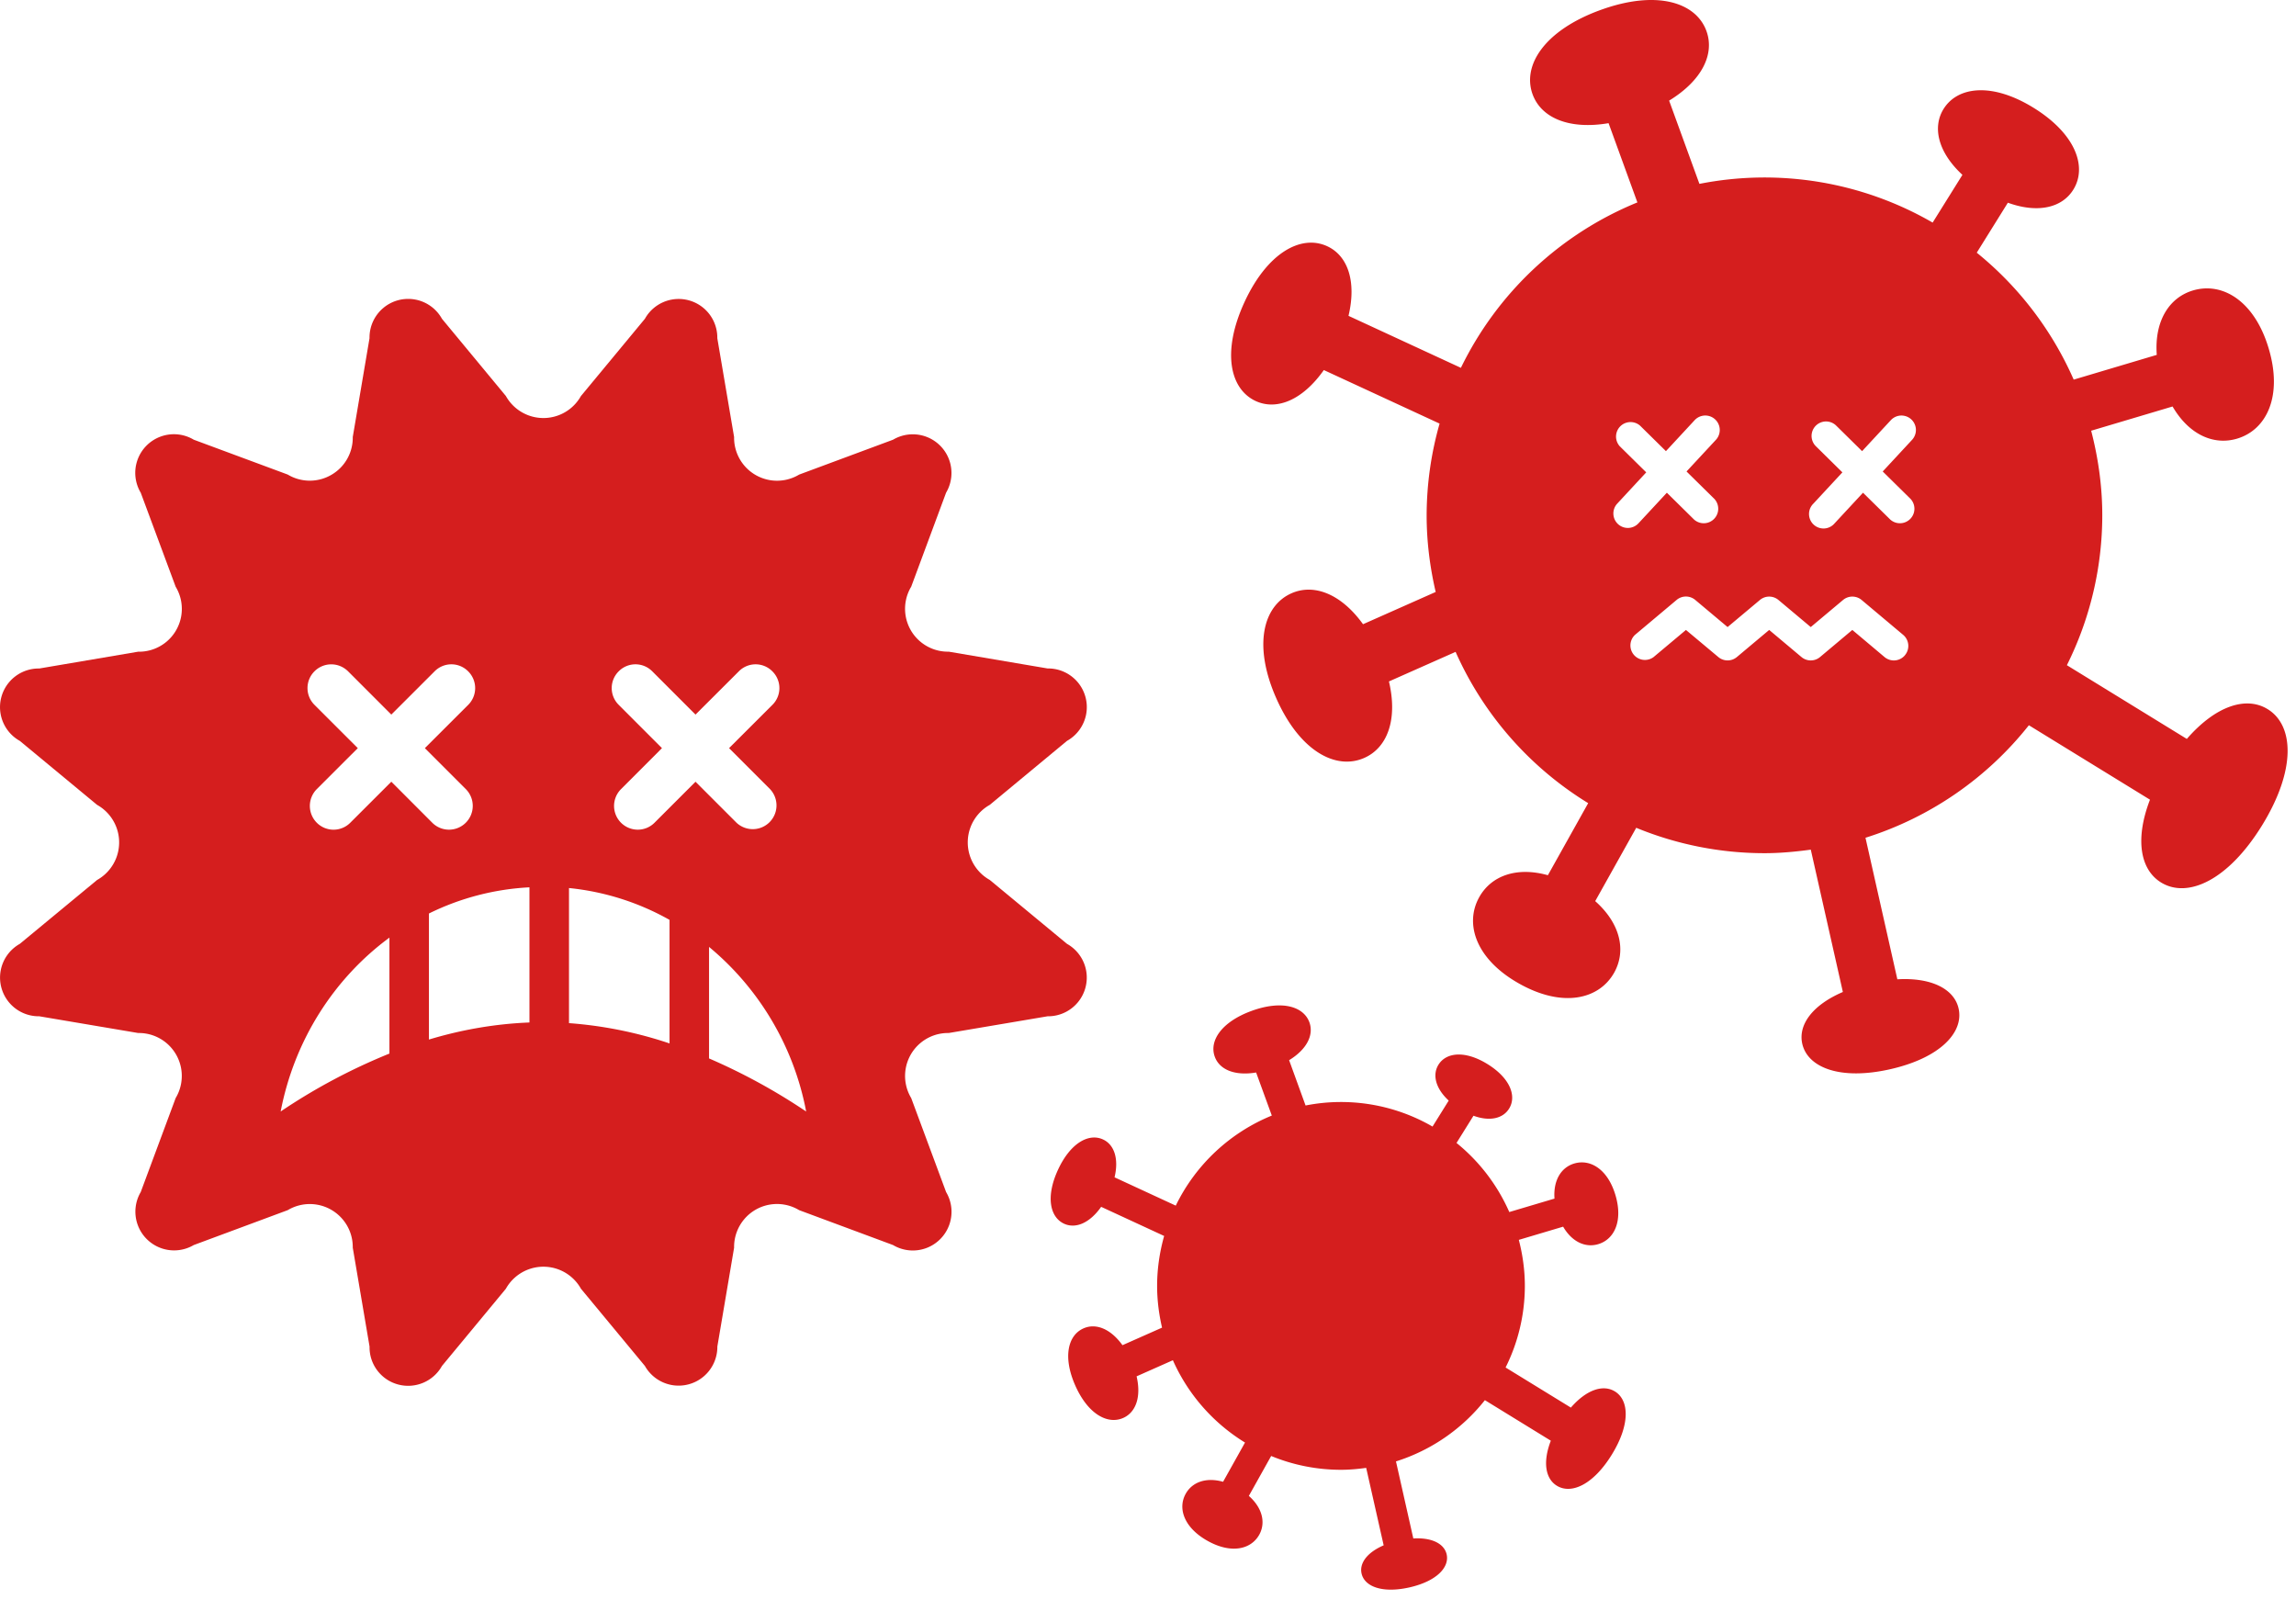 <svg width="67" height="47" fill="none" xmlns="http://www.w3.org/2000/svg"><g clip-path="url(#clip0_214_5863)"><path d="M31.136 27.54l-2.253-1.864a1.255 1.255 0 010-2.191l2.253-1.867a1.128 1.128 0 00-.566-2.113l-2.885-.49a1.251 1.251 0 01-1.095-1.896l1.018-2.743a1.129 1.129 0 00-1.547-1.546l-2.741 1.018a1.253 1.253 0 01-1.898-1.096l-.49-2.884a1.128 1.128 0 00-2.113-.566l-1.866 2.253a1.255 1.255 0 01-2.191 0l-1.865-2.253a1.128 1.128 0 00-2.114.566l-.489 2.884a1.25 1.25 0 01-.627 1.105 1.25 1.25 0 01-1.271-.01L5.654 12.83a1.128 1.128 0 00-1.547 1.547l1.019 2.743a1.25 1.25 0 01-1.095 1.896l-2.885.49a1.128 1.128 0 00-.567 2.113l2.254 1.866a1.255 1.255 0 010 2.192L.579 27.54a1.129 1.129 0 00.567 2.114l2.885.488a1.253 1.253 0 011.095 1.898l-1.019 2.742a1.13 1.13 0 001.547 1.547l2.742-1.018a1.254 1.254 0 011.898 1.095l.49 2.885c-.01.517.335.974.834 1.107a1.13 1.13 0 001.279-.541l1.865-2.253a1.255 1.255 0 012.191 0l1.866 2.253a1.13 1.13 0 002.114-.566l.489-2.885a1.252 1.252 0 011.898-1.095l2.74 1.018a1.129 1.129 0 001.548-1.547L26.59 32.04a1.253 1.253 0 011.095-1.898l2.885-.488a1.129 1.129 0 00.566-2.114zm-19.772 3.202a17.28 17.28 0 00-3.174 1.69c.402-2.09 1.565-3.89 3.174-5.073v3.383zm.055-7.932l-1.197 1.196a.689.689 0 01-.978 0 .695.695 0 01-.001-.979l1.198-1.197-1.264-1.263a.69.69 0 010-.979.688.688 0 01.49-.203c.185 0 .358.073.49.203l1.262 1.263 1.263-1.262a.688.688 0 01.98 0 .69.69 0 010 .979l-1.264 1.262 1.197 1.197a.694.694 0 01-.49 1.182.689.689 0 01-.49-.202L11.42 22.81zm4.031 7.025c-1.017.04-2.001.216-2.933.498v-3.678a7.49 7.49 0 012.933-.764v3.944zm4.088.611a11.942 11.942 0 00-2.934-.592v-3.942a7.488 7.488 0 012.934.929v3.605zm.758-7.636L19.1 24.006a.688.688 0 01-.49.203.693.693 0 01-.489-1.182l1.196-1.197-1.262-1.263a.688.688 0 010-.979.688.688 0 01.978 0l1.263 1.263 1.264-1.262a.687.687 0 01.979 0 .688.688 0 010 .979l-1.264 1.262 1.197 1.197a.693.693 0 01-.979.98l-1.197-1.197zm.395 8.073V27.63a8.237 8.237 0 012.834 4.803 17.48 17.48 0 00-2.834-1.549z" fill="#D51E1E"/></g><g clip-path="url(#clip1_214_5863)"><path d="M66.17 20.691c-.621-.382-1.511-.102-2.356.87l-3.5-2.151a9.807 9.807 0 001.033-4.374c0-.854-.12-1.678-.324-2.468l2.375-.707c.479.822 1.2 1.142 1.883.938.865-.258 1.335-1.243.923-2.628-.411-1.385-1.345-1.953-2.21-1.696-.698.208-1.13.896-1.057 1.88l-2.424.722a9.875 9.875 0 00-2.829-3.704l.908-1.458c.878.318 1.583.145 1.909-.38.413-.662.07-1.624-1.143-2.38-1.212-.755-2.227-.64-2.641.022-.334.535-.164 1.266.549 1.925l-.869 1.393a9.8 9.8 0 00-6.806-1.13l-.884-2.429c.962-.588 1.333-1.36 1.089-2.03-.308-.849-1.47-1.205-3.095-.613-1.625.591-2.287 1.61-1.978 2.459.25.685 1.06 1.038 2.217.842l.841 2.312a9.878 9.878 0 00-5.15 4.827l-3.28-1.517c.24-1.012-.025-1.757-.621-2.031-.755-.35-1.743.179-2.412 1.625-.669 1.446-.432 2.54.323 2.891.61.282 1.368-.02 1.99-.903l3.378 1.562a9.833 9.833 0 00-.378 2.676c0 .772.097 1.517.264 2.237l-2.12.941c-.642-.891-1.436-1.192-2.091-.901-.83.369-1.121 1.53-.438 3.068.682 1.538 1.738 2.102 2.568 1.733.67-.297.98-1.117.717-2.23l1.945-.863a9.886 9.886 0 003.869 4.414l-1.176 2.103c-.916-.256-1.655.017-2.003.64-.44.787-.09 1.822 1.171 2.526 1.261.707 2.325.463 2.767-.324.355-.636.185-1.43-.554-2.086l1.197-2.14a9.834 9.834 0 003.742.741c.46 0 .908-.043 1.352-.103l.936 4.153c-.895.384-1.308.962-1.185 1.51.157.695 1.104 1.074 2.565.744 1.46-.33 2.154-1.077 1.997-1.772-.126-.56-.775-.91-1.787-.852l-.93-4.13a9.86 9.86 0 004.768-3.283l3.534 2.172c-.444 1.153-.285 2.043.324 2.416.77.473 1.953-.052 2.95-1.672.995-1.62.93-2.914.158-3.387zm-18.954-5.398a.423.423 0 01-.023-.598l.846-.912-.773-.762a.423.423 0 01.592-.602l.756.745.838-.904a.422.422 0 11.62.574l-.857.923.813.801a.423.423 0 01-.593.602l-.794-.783-.829.893a.423.423 0 01-.596.023zm8.372 3.827a.422.422 0 01-.595.052l-.94-.791-.941.79a.422.422 0 01-.544 0l-.941-.79-.942.79a.421.421 0 01-.543 0l-.944-.79-.944.791a.423.423 0 01-.543-.647l1.215-1.02a.422.422 0 01.543 0l.944.792.943-.79a.421.421 0 01.542 0l.942.79.942-.79a.422.422 0 01.543 0l1.212 1.018c.178.15.201.417.05.595zm.165-4.562a.423.423 0 01-.593.602l-.795-.783-.828.892a.423.423 0 11-.62-.574l.846-.912-.773-.762a.422.422 0 01.592-.602l.756.745.839-.904a.422.422 0 11.619.574l-.856.923.813.801z" fill="#D51E1E"/></g><g clip-path="url(#clip2_214_5863)"><path d="M47.123 40.6c-.339-.209-.824-.056-1.283.472l-1.905-1.17a5.335 5.335 0 00.562-2.38c0-.466-.065-.914-.176-1.344l1.293-.385c.26.447.652.621 1.024.51.471-.14.727-.676.503-1.43-.224-.754-.732-1.063-1.203-.923-.38.113-.615.488-.576 1.024l-1.319.392a5.378 5.378 0 00-1.54-2.016l.495-.794c.477.174.86.08 1.038-.206.226-.36.038-.885-.621-1.296-.66-.411-1.213-.349-1.438.012-.182.292-.09.689.298 1.048l-.472.758a5.331 5.331 0 00-3.705-.615l-.48-1.322c.523-.32.724-.74.592-1.105-.168-.462-.8-.656-1.685-.334-.884.322-1.245.877-1.076 1.338.135.373.577.566 1.206.46l.458 1.257a5.378 5.378 0 00-2.803 2.628l-1.786-.826c.131-.55-.013-.956-.337-1.105-.411-.19-.949.097-1.313.884s-.235 1.383.176 1.574c.331.153.744-.01 1.083-.492l1.838.85c-.13.464-.205.952-.205 1.457 0 .42.053.826.144 1.218l-1.155.512c-.35-.485-.781-.649-1.138-.49-.452.2-.61.832-.238 1.67.371.836.946 1.143 1.398.943.365-.162.532-.609.39-1.214l1.059-.47a5.38 5.38 0 002.105 2.402l-.64 1.145c-.498-.14-.9.01-1.09.348-.24.429-.049.992.638 1.376.686.384 1.265.251 1.506-.177.193-.346.1-.779-.302-1.135l.651-1.165a5.347 5.347 0 002.037.403c.25 0 .495-.023.736-.056l.51 2.26c-.487.21-.712.524-.645.822.085.379.6.585 1.396.406.795-.18 1.172-.587 1.087-.965-.07-.306-.422-.495-.973-.464l-.506-2.248a5.369 5.369 0 002.595-1.787l1.924 1.183c-.242.627-.156 1.111.176 1.314.42.258 1.063-.028 1.605-.91s.506-1.586.087-1.843z" fill="#D51E1E"/></g><defs><clipPath id="clip0_214_5863"><path fill="#fff" transform="translate(0 8.722)" d="M0 0h31.716v31.716H0z"/></clipPath><clipPath id="clip1_214_5863"><path fill="#fff" transform="translate(35.68)" d="M0 0h31.32v31.32H0z"/></clipPath><clipPath id="clip2_214_5863"><path fill="#fff" transform="translate(30.527 29.337)" d="M0 0h17.047v17.047H0z"/></clipPath></defs></svg>